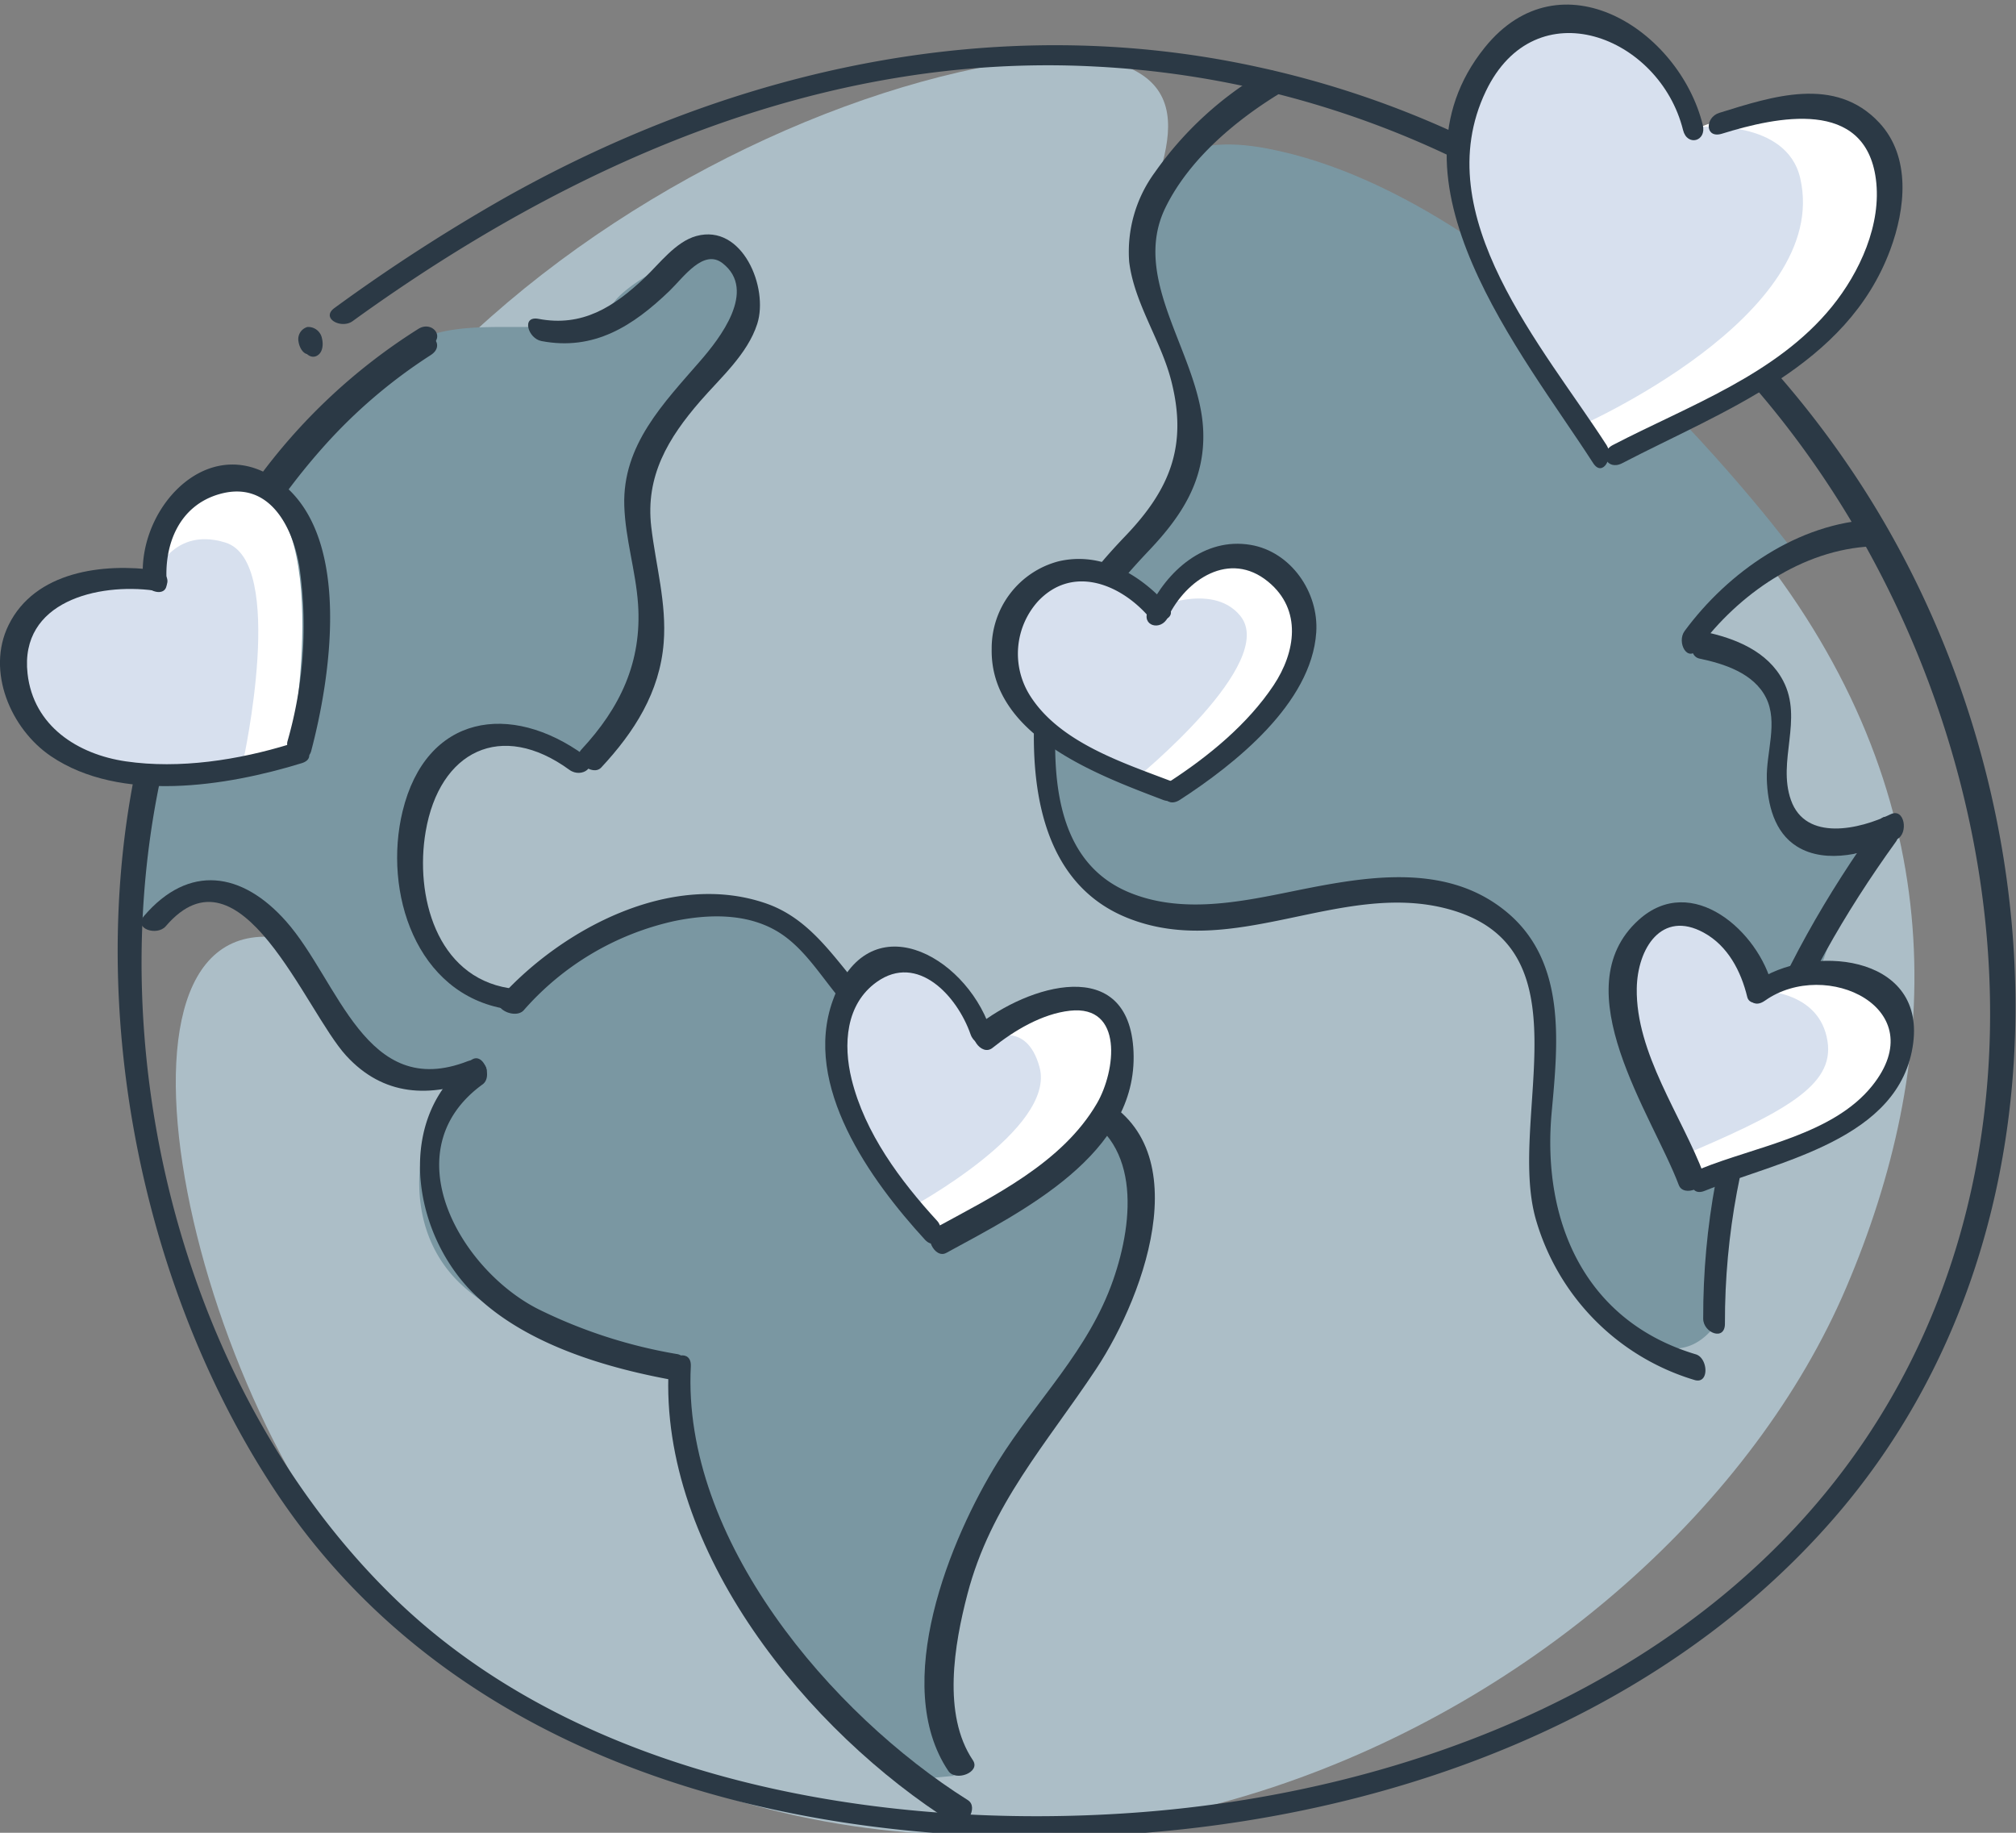 <svg xmlns="http://www.w3.org/2000/svg" xmlns:xlink="http://www.w3.org/1999/xlink" width="220" height="200" viewBox="0 0 220 200"><rect x="0" y="0" width="220" height="200" fill="#808080" stroke="none"/><defs><symbol id="Change_the_World-2" data-name="Change the World" viewBox="0 0 222.619 201.574"><g id="Fills-2" data-name="Fills"><path d="M195.934,62.276,169.662,75.479s-46.584-36.901-43.803-49.857c1.452-6.766,9.618-18.981-7.894-20.043C77.03,8.542,13.594,51.318,29.623,102.543c-21.135-.668-6.419,58.479,16.704,76.662,61.639,48.469,137.366,9.22,157.608-38.1C214.318,116.834,215.941,89.234,195.934,62.276Z" fill="#acbec7"/><path d="M205.849,93.395c-9.827.249-10.233-6.929-10.136-17.982.031-3.521-9.072-5.126-9.072-5.126,3.807-4.382,11.837-9.672,11.837-9.672S169.652,21.462,139.964,15.831c-19.363-3.673-14.513,16.492-10.28,24.971,7.526,15.079-13.653,19.456-14.958,38.653-.718,10.566,2.332,21.144,15.965,21.399,10.813.202,24.719-7.521,35.014-.037,8.293,6.029,3.921,22.59,5.49,31.833,1.03,6.066,11.46,20.708,17.974,13.012,0,0-.267-14.402,4.172-21.254C198.352,116.672,202.992,98.678,205.849,93.395Z" fill="#7a97a2"/><path d="M124.434,139.484c5.641-24.38-16.01-18.375-25.914-26.276C90.489,106.802,87.064,98.204,75.604,99.391c-9.634.998-19.042,9.95-19.042,9.95s-15.38-4.772-10.831-19.485c4.94-15.978,17.995-5.893,17.995-5.893,15.696-12.048,2.173-31.82,11.732-40.419,3.139-4.809,10.005-9.165,5.985-14.87-2.702-3.836-11.882,1.753-13.503,3.917C63.73,38.209,50.764,32.862,44.695,37.903c-28.643,23.788-28.425,46.538-29.916,63.906,0,0,8.761-12.574,21.048,9.361a13.218,13.218,0,0,0,14.067,6.909c-4.804,7.341-5.142,17.132,1.21,22.856,7.737,6.971,22.938,9.19,22.938,9.19-1.289,26.484,25.774,45.249,25.774,45.249l5.543-.531C95.904,172.666,122.386,148.338,124.434,139.484Z" fill="#7a97a2"/></g><g id="Strokes-2" data-name="Strokes"><path d="M38.946,34.825C62.93,17.545,90.897,5.217,120.993,6.816a103.793,103.793,0,0,1,71.657,33.969c27.75,30.816,37.606,80.925,13.528,116.831-17.811,26.56-50.161,39.116-81.052,41.295-27.818,1.962-60.686-3.466-81.512-23.577C11.205,144.041,4.915,83.336,35.573,48.824a57.439,57.439,0,0,1,12.006-10.268c1.64-1.048.101-2.803-1.355-1.873C4.437,63.384,5.491,126.123,30.466,163.592c18.298,27.452,50.845,37.594,82.633,37.971,32.383.385,67.416-9.906,89.336-34.906C230.629,134.501,227.458,84.74,204.226,50.805a106.209,106.209,0,0,0-65.163-43.911C110.309.588,81.242,7.003,55.837,21.212A196.272,196.272,0,0,0,36.963,33.365c-1.587,1.144.743,2.354,1.984,1.46Z" fill="#2b3945"/><path d="M30.751,53.387a60.723,60.723,0,0,1,16.828-15.847c1.658-1.027.113-2.782-1.355-1.873A64.393,64.393,0,0,0,28.278,52.43c-1.108,1.503,1.611,2.125,2.473.957Z" fill="#2b3945"/><path d="M64.581,82.597c-8.204-5.95-17.514-4.515-20.112,6.146-2.158,8.856,1.457,20.132,11.464,21.746,1.918.309,1.967-2.021.259-2.297-7.994-1.289-10.377-10.193-9.173-17.217,1.522-8.878,8.346-12.258,15.876-6.796,1.369.993,3.283-.423,1.685-1.582Z" fill="#2b3945"/><path d="M59.809,37.013c5.814,1.101,10.117-1.653,14.165-5.54,1.507-1.447,3.738-4.672,5.855-3.011,3.834,3.007-.36,8.3-2.463,10.717-4.075,4.683-8.606,9.253-8.409,15.916.108,3.662,1.271,7.207,1.522,10.857.436,6.349-1.96,11.393-6.256,15.989-1.101,1.177,1.221,3.019,2.193,1.979,3.648-3.903,6.465-8.276,6.894-13.723.342-4.34-.87-8.476-1.373-12.743-.66-5.596,1.866-9.765,5.42-13.845,2.238-2.568,5.206-5.145,6.285-8.482,1.284-3.97-1.629-11.056-6.722-9.67-2.287.622-4.091,3.061-5.729,4.607-3.378,3.19-6.868,5.423-11.706,4.507-1.921-.364-1.176,2.158.324,2.442Z" fill="#2b3945"/><path d="M18.308,101.389c8.262-9.596,15.399,9.307,19.932,14.233,4.108,4.464,9.238,4.676,14.668,2.563,1.835-.714.362-2.579-1.219-1.964-11.316,4.405-14.25-8.817-20.09-15.38-4.857-5.458-10.731-6.342-15.69-.582-1.218,1.415,1.453,2.229,2.399,1.13Z" fill="#2b3945"/><path d="M139.676,7.377A38.403,38.403,0,0,0,127.545,18.477a14.729,14.729,0,0,0-2.822,9.798c.547,4.549,3.482,8.611,4.634,13.052,1.86,7.171-.118,11.991-5.035,17.111-4.868,5.068-8.442,10.008-9.791,17.071-.268,1.4,2.357,2.839,2.65,1.305,1.344-7.032,4.969-11.755,9.763-16.795,3.607-3.792,6.176-7.718,5.957-13.154-.335-8.326-8.107-16.508-4.17-24.534,2.62-5.342,7.828-9.682,12.862-12.704,1.365-.819-.682-2.989-1.915-2.249Z" fill="#2b3945"/><path d="M114.233,78.643c-.328,8.615,1.401,18.313,10.368,21.852,11.642,4.594,23.393-4.042,35.091-1.071,16.036,4.072,6.779,22.872,9.924,34.118A25.97,25.97,0,0,0,187.175,151.302c1.656.493,1.495-2.421.138-2.825-12.259-3.652-17.025-14.628-15.924-26.613.703-7.656,1.659-16.605-5.012-22.078-7.001-5.744-16.438-3.69-24.501-2.064-5.585,1.126-11.656,2.201-17.136-.052-7.465-3.069-8.421-11.237-8.152-18.305.059-1.544-2.28-2.683-2.355-.722Z" fill="#2b3945"/><path d="M187.723,71.944c2.73.569,5.983,1.606,7.343,4.307,1.359,2.699.005,6.035.087,8.93.079,2.771.811,5.865,3.327,7.428,3.248,2.017,7.871.752,11.065-.805,1.271-.62.842-3.497-.722-2.735-3.392,1.654-9.373,3.04-11.006-1.567-1.526-4.305,1.367-8.86-.852-13.101-1.721-3.29-5.344-4.706-8.779-5.421-1.457-.303-1.939,2.657-.464,2.964Z" fill="#2b3945"/><path d="M190.527,145.102c-.043-19.866,7.396-37.172,18.905-53.044.834-1.15-.861-3.618-1.77-2.365-11.935,16.459-19.581,34.279-19.536,54.863.003,1.554,2.406,2.508,2.402.546Z" fill="#2b3945"/><path d="M206.959,56.647c-8.345.375-16.067,5.754-20.881,12.256-.913,1.234.311,3.547,1.477,1.971,4.447-6.007,11.508-10.932,19.221-11.279,1.43-.064,1.789-3.021.183-2.948Z" fill="#2b3945"/><path d="M52.067,116.098c-8.436,6.101-6.667,18.735.089,25.526,5.725,5.754,14.935,8.423,22.755,9.784,1.558.271,1.333-2.706-.083-2.953a55.459,55.459,0,0,1-15.398-4.963c-8.606-4.353-16.181-17.436-6.115-24.716,1.161-.84.041-3.609-1.247-2.678Z" fill="#2b3945"/><path d="M118.181,121.557c7.885,2.995,7.105,12.099,4.769,18.759-2.727,7.776-8.45,13.148-12.721,19.973-5.259,8.404-11.901,24.525-5.471,34.03.803,1.187,3.597.131,2.705-1.188-3.407-5.035-2.043-12.778-.613-18.242,2.586-9.881,8.728-16.54,14.216-24.787,5.532-8.313,11.827-25.617-1.142-30.543-1.333-.506-3.476,1.34-1.743,1.998Z" fill="#2b3945"/><path d="M106.905,197.515c-15.107-9.464-31.588-28.704-30.598-47.713.102-1.951-2.368-1.311-2.45.256-1.043,20.033,15.415,39.95,31.46,50.002,1.269.795,2.86-1.748,1.588-2.545Z" fill="#2b3945"/><path d="M116.692,118.408a29.702,29.702,0,0,1-19.517-7.946c-4.207-3.982-6.771-9.592-12.566-11.589C74.18,95.28,62.144,101.628,55.266,109.205c-1.055,1.162,1.628,2.479,2.592,1.416a31.014,31.014,0,0,1,16.627-9.806c4.105-.841,8.717-.894,12.245,1.716,2.651,1.961,4.406,5.037,6.6,7.458a33.239,33.239,0,0,0,23.492,10.727c1.955.076,1.591-2.241-.13-2.308Z" fill="#2b3945"/><path d="M35.573,36.746a1.547,1.547,0,0,0-1.615-1.281,1.387,1.387,0,0,0-.983,1.597c.072.573.509,1.53,1.257,1.391l-.426-.197-.349-.633.028.116c.149.618.824,1.219,1.474.917.704-.328.77-1.26.614-1.909Z" fill="#2b3945"/></g><g id="Heart_Fills" data-name="Heart Fills"><g id="White"><path id="_Path_" data-name="&lt;Path&gt;" d="M208.101,16.99c-3.91-10.086-20.314-3.523-20.314-3.523-8.312-12.044-17.846-16.184-23.606-7.275-11.116,17.191,12.89,42.939,12.89,42.939S215.466,35.986,208.101,16.99Z" fill="#fff"/><path d="M209.88,113.682c-1.508-9.299-15.627-5.209-15.627-5.209s-5.352-11.812-12.652-5.56c-6.901,5.91,5.039,27.108,5.039,27.108S211.709,124.961,209.88,113.682Z" fill="#fff"/><path d="M123.809,113.289c-3.845-9.054-15.863,1.063-15.863,1.063s-7.119-14.29-14.842-4.151c-5.88,7.719,10.782,25.76,10.782,25.76S127.805,122.697,123.809,113.289Z" fill="#fff"/><path d="M140.842,63.713C134.037,57.858,127.071,66.578,127.071,66.578s-10.875-9.721-16.217,2.983c-5.003,11.897,18.73,17.736,18.73,17.736S151.235,72.655,140.842,63.713Z" fill="#fff"/><path d="M26.944,52.748c-10.032-2.432-11.225,10.947-11.225,10.947S-.559,60.03,1.488,75.151c1.923,14.206,30.55,7.046,30.55,7.046S37.367,55.275,26.944,52.748Z" fill="#fff"/></g><g id="Light"><path d="M194.254,108.473s-5.352-11.812-12.652-5.56c-6.901,5.91,3.201,24.122,3.201,24.122,12.494-5.199,17.793-8.156,17.059-12.974C200.987,108.317,194.254,108.473,194.254,108.473Z" fill="#d7e0ee"/><path d="M198.844,19.101c-1.504-6.523-11.057-5.634-11.057-5.634-8.312-12.044-16.881-15.468-23.606-7.275-11.745,14.309,10.138,40.248,10.138,40.248S202.335,34.248,198.844,19.101Z" fill="#d7e0ee"/><path d="M114.821,116.879c-1.469-5.318-5.52-3.026-5.52-3.026s-6.896-15.833-16.196-3.651c-4.817,6.309,7.518,22.109,7.518,22.109S116.7,123.682,114.821,116.879Z" fill="#d7e0ee"/><path d="M136.991,67.233c-3.168-3.851-9.92-.655-9.92-.655s-11.014-10.586-16.356,2.118c-5.003,11.897,14.76,16.427,14.76,16.427S141.229,72.384,136.991,67.233Z" fill="#d7e0ee"/><path d="M24.898,59.178c-6.255-1.926-8.109,4.298-8.109,4.298S-1.597,63.344,1.488,75.151C5.356,89.951,26.87,83.185,26.87,83.185S31.7,61.273,24.898,59.178Z" fill="#d7e0ee"/></g></g><g id="Heart_Strokes" data-name="Heart Strokes"><path d="M190.199,14.203c6.094-1.882,15.808-3.943,16.999,4.982.664,4.981-1.786,10.281-4.859,14.049-6.117,7.498-15.853,10.896-24.197,15.22-1.658.859-.627,2.859,1.036,1.997,11.181-5.794,24.827-10.633,29.615-23.496,1.666-4.476,2.316-10.182-1.221-13.963-4.867-5.203-11.831-2.883-17.665-1.082-1.621.501-1.593,2.875.291,2.293Z" fill="#2b3945"/><path d="M188.08,13.241C185.476,2.779,172.373-5.625,164.002,4.716c-11.817,14.597,4.192,33.694,11.964,45.715,1.059,1.639,2.318-.684,1.495-1.958C170.516,37.731,157.531,23.231,164.119,9.529c5.477-11.39,19.206-6.079,21.785,4.282.452,1.815,2.628,1.244,2.176-.571Z" fill="#2b3945"/><path d="M128.992,67.415c2.014-4.19,6.831-7.4,11.076-3.935,3.796,3.098,3.025,7.782.616,11.391-2.852,4.271-7.169,7.806-11.462,10.58-1.446.935-.526,3.086,1.115,2.025,6.065-3.92,14.517-10.596,15.05-18.408.301-4.42-2.807-8.9-7.269-9.637-5.092-.84-9.222,2.868-11.286,7.162-.847,1.761,1.414,2.375,2.161.821Z" fill="#2b3945"/><path d="M128.965,66.08c-3.05-3.406-7.332-5.939-12.045-4.837a9.882,9.882,0,0,0-7.382,9.617c-.187,9.548,11.671,13.868,18.919,16.624,1.725.656,2.71-1.371.947-2.041-5.418-2.06-12.415-4.301-15.659-9.472a8.602,8.602,0,0,1,.907-10.329c3.75-3.97,8.941-1.988,12.12,1.562,1.031,1.152,3.501.337,2.191-1.125Z" fill="#2b3945"/><path d="M18.415,63.542c-.295-4.242,1.431-8.439,5.815-9.691C29.662,52.3,32.298,57.3,33.075,61.828a45.691,45.691,0,0,1-1.319,19.215c-.363,1.366,2.171,2.753,2.619,1.068,2.129-8.005,4.442-23.029-3.009-29.246-7.749-6.466-16.136,2.128-15.57,10.263.101,1.452,2.749,2.281,2.619.414Z" fill="#2b3945"/><path d="M17.226,62.217c-5.831-.792-13.358.101-16.284,6.056-2.485,5.057.252,11.416,4.687,14.406,7.666,5.17,19.387,3.319,27.706.766,1.875-.575.181-2.547-1.299-2.093-5.7,1.749-12.203,2.758-18.128,1.897-5.3-.77-10.212-3.869-10.861-9.653-.892-7.959,7.816-9.974,13.94-9.142,1.857.252,2.088-1.986.239-2.237Z" fill="#2b3945"/><path d="M109.637,114.761c2.374-1.902,5.47-3.746,8.551-4.083,5.935-.649,5.055,6.631,2.978,10.188-3.838,6.574-11.48,10.238-17.922,13.739-1.321.718-.027,3.424,1.283,2.712,8.368-4.548,21.191-10.848,20.676-22.159-.49-10.749-11.674-7.296-17.343-2.756-1.109.888.517,3.369,1.778,2.359Z" fill="#2b3945"/><path d="M109.336,112.558c-2.833-8.085-13.453-13.785-17.345-3.013-3.388,9.376,4.169,19.798,10.158,26.302,1.328,1.443,2.42-.906,1.368-2.049-4.073-4.425-7.991-9.659-9.453-15.588-.936-3.797-.668-8.25,2.781-10.696,4.52-3.205,8.881,1.544,10.356,5.751.616,1.758,2.756,1.064,2.136-.708Z" fill="#2b3945"/><path d="M195.76,108.005c-1.46-6-8.873-12.62-14.766-7.31-8.423,7.59,1.516,21.453,4.437,29.16.529,1.395,3.303.254,2.769-1.154-2.452-6.468-7.526-13.329-7.412-20.467.07-4.412,2.75-8.676,7.399-6.144,2.663,1.45,4.114,4.235,4.803,7.069.344,1.415,3.125.31,2.769-1.154Z" fill="#2b3945"/><path d="M194.931,109.581c6.78-4.786,18.669.901,11.861,9.356-4.343,5.394-12.857,6.664-18.955,9.132-1.447.586-1.349,3.154.468,2.418,8.078-3.27,21.644-5.586,23.019-16.266,1.264-9.812-11.442-10.949-17.504-6.669-1.4.988-.495,3.16,1.11,2.028Z" fill="#2b3945"/></g></symbol></defs><title>change-the-world</title><g id="Change_the_World" data-name="Change the World"><use id="Change_the_World-4" data-name="Change the World" width="222.619" height="201.574" transform="translate(-0.004 0.501) scale(0.988 0.992)" xlink:href="#Change_the_World-2"/></g></svg>
